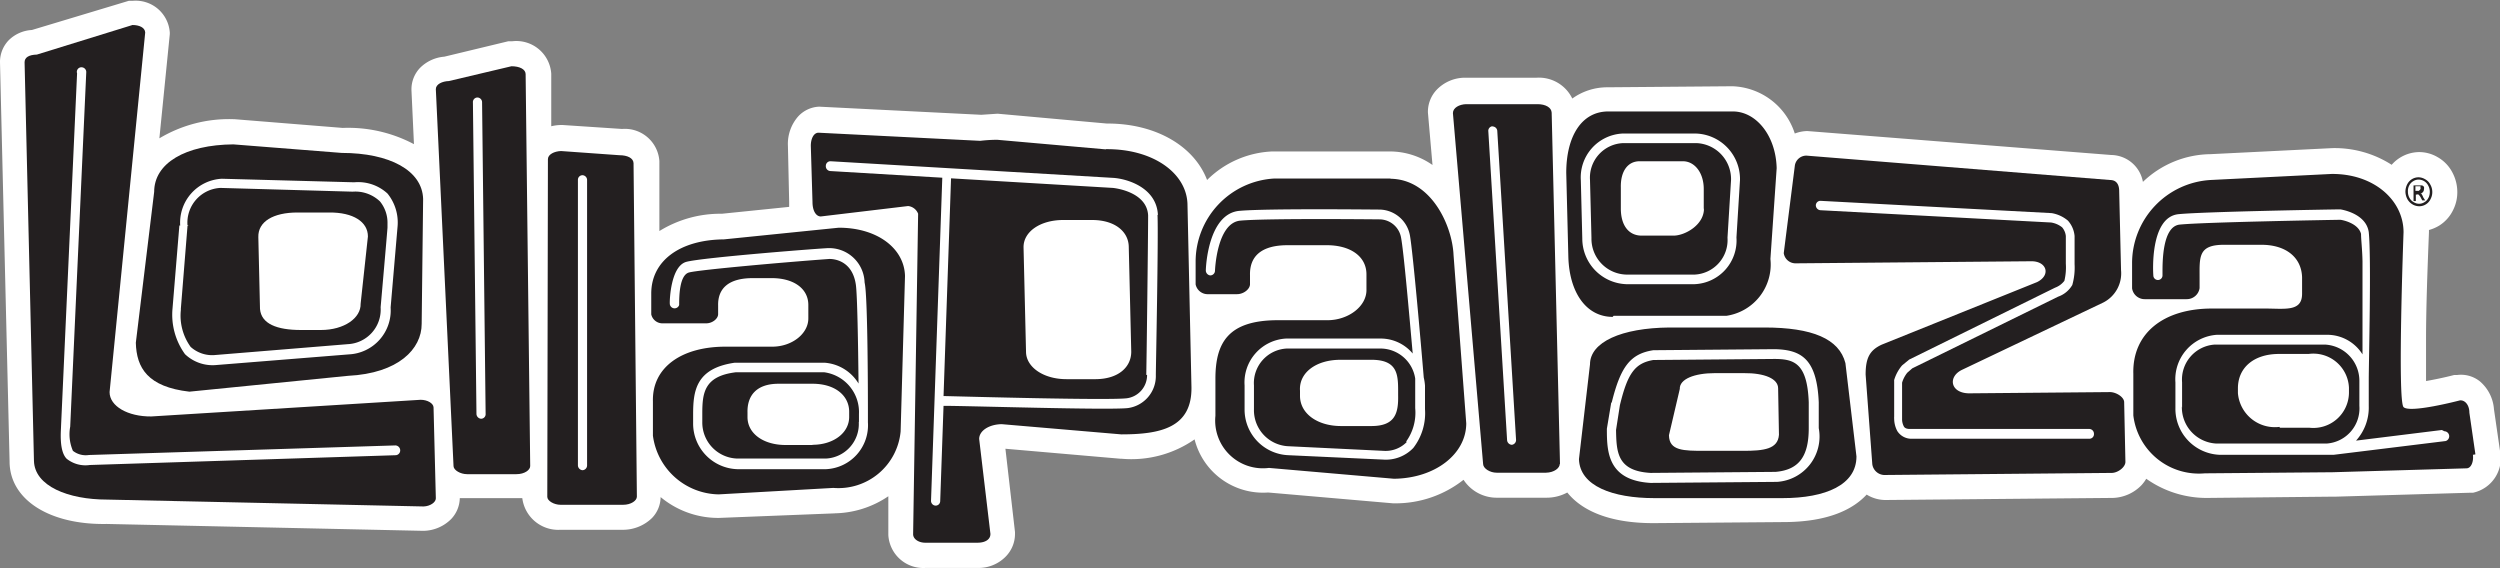 <svg xmlns="http://www.w3.org/2000/svg" xmlns:xlink="http://www.w3.org/1999/xlink" viewBox="0 0 120 27.27"><rect x="0" y="0" width="120" height="27.27" fill="#808080" stroke="none"/><defs><style>.cls-1{fill:none;}.cls-2{clip-path:url(#clip-path);}.cls-3{fill:#fff;}.cls-4{fill:#231f20;}</style><clipPath id="clip-path" transform="translate(0 -46.36)"><rect class="cls-1" width="120" height="120"/></clipPath></defs><title>lollapalooza</title><g id="Layer_2" data-name="Layer 2"><g id="Layer_2-2" data-name="Layer 2"><g class="cls-2"><path id="path3397" class="cls-3" d="M120,68v0l-.29-2v0a1.94,1.94,0,0,0-.67-1.33,1.45,1.45,0,0,0-1.1-.31h-.07l-.07,0c-.46.12-1,.23-1.35.29,0-.51,0-1.2,0-2,0-1.51.07-3.39.14-5.15V57.4a1.92,1.92,0,0,0,.49-.21,1.8,1.8,0,0,0,.67-.75,1.89,1.89,0,0,0,.2-.91,2,2,0,0,0-.24-.9,1.79,1.79,0,0,0-.71-.73,1.75,1.75,0,0,0-.89-.24h0a1.78,1.78,0,0,0-1.31.61,5.07,5.07,0,0,0-2.85-.8h0l-5.85.29h0a4.76,4.76,0,0,0-3.24,1.33,1.57,1.57,0,0,0-1.52-1.29h0L86.75,52.65h0a1.76,1.76,0,0,0-.6.12,3.26,3.26,0,0,0-3-2.27l-6,.05a2.87,2.87,0,0,0-1.68.54,1.78,1.78,0,0,0-1.71-1l-3.42,0a1.89,1.89,0,0,0-1.37.57,1.54,1.54,0,0,0-.43,1.1v0l.22,2.52a3.57,3.57,0,0,0-2.08-.65l-5.62,0A4.72,4.72,0,0,0,57.94,55c-.62-1.63-2.47-2.72-4.81-2.71l-5.22-.47h-.06l-.75.05-7.78-.39h0a1.45,1.45,0,0,0-1,.46,2,2,0,0,0-.5,1.42l.06,2.69c0,.08,0,.17,0,.24l-3.23.33a5.57,5.57,0,0,0-3,.83c0-2,0-3.36,0-3.36v0a1.66,1.66,0,0,0-1.79-1.54h0L27,52.36h-.05a2.12,2.12,0,0,0-.49.06c0-1.52,0-2.52,0-2.52a1.68,1.68,0,0,0-1.87-1.56H24.4l-3.07.74a1.86,1.86,0,0,0-1.17.54,1.49,1.49,0,0,0-.41,1v.07l.12,2.59a6.74,6.74,0,0,0-3.42-.78l-5.21-.42h-.05A6.51,6.51,0,0,0,7.65,53l.5-5v-.08a1.64,1.64,0,0,0-1.79-1.52H6.18L1.53,47.8a1.71,1.71,0,0,0-1.12.5,1.5,1.5,0,0,0-.41,1s0,0,0,.06L.46,68.51c0,1.83,1.91,3.05,4.66,3l15.2.33h0a1.92,1.92,0,0,0,1.34-.57,1.5,1.5,0,0,0,.41-1l.34,0,2.37,0,.29,0a1.74,1.74,0,0,0,1.82,1.52l3,0a2,2,0,0,0,1.41-.57,1.47,1.47,0,0,0,.41-1,4.32,4.32,0,0,0,2.8,1h0L40.1,71H40a4.72,4.72,0,0,0,2.64-.82c0,1.14,0,1.86,0,1.86v0a1.68,1.68,0,0,0,1.8,1.58l2.47,0a1.82,1.82,0,0,0,1.36-.54A1.55,1.55,0,0,0,48.72,72V71.9l-.46-4,5.53.48h.05a5.31,5.31,0,0,0,3.5-.93A3.39,3.39,0,0,0,60.87,70l6,.52h.06a5.27,5.27,0,0,0,3.32-1.13,1.9,1.9,0,0,0,1.61.86l2.37,0a2.09,2.09,0,0,0,1-.25c.68.85,2,1.49,4.22,1.47l6.15-.05c2.17,0,3.35-.62,4-1.32a1.71,1.71,0,0,0,.91.26l10.92-.1a2,2,0,0,0,1.37-.62,1.88,1.88,0,0,0,.22-.3,5,5,0,0,0,3,.92l5.88-.06h.2l6.5-.19h.11A1.69,1.69,0,0,0,120,68Z" transform="translate(0 -46.36)"/><path id="path3399" class="cls-4" d="M20.81,65.91l.11,4.37c0,.19-.27.38-.59.39L5.14,70.34c-1.87,0-3.48-.65-3.51-1.86L1.18,49.35c0-.23.2-.36.59-.37l4.59-1.42c.32,0,.6.12.61.36L5.26,65.18c0,.68.88,1.18,2,1.17l12.93-.8C20.52,65.55,20.8,65.72,20.81,65.91Z" transform="translate(0 -46.36)"/><path id="path3401" class="cls-4" d="M25.45,68.73c0,.19-.27.39-.66.39l-2.37,0c-.32,0-.64-.19-.65-.38l-.85-18.1c0-.24.31-.38.63-.39l3-.71c.39,0,.67.14.68.37Z" transform="translate(0 -46.36)"/><path id="path3403" class="cls-4" d="M40.26,57.29c1.86,0,3.15,1,3.18,2.32l-.21,7.46A3,3,0,0,1,40,69.78l-5.5.31a3.24,3.24,0,0,1-3.16-2.82l0-1.65C31.3,64,32.71,63,34.82,63l2.25,0c.94,0,1.74-.62,1.73-1.37V61c0-.8-.72-1.3-1.79-1.29h-.88c-1.14,0-1.68.48-1.66,1.32v.41c0,.22-.28.44-.57.44l-2.08,0a.55.55,0,0,1-.56-.43l0-1c0-1.57,1.37-2.58,3.49-2.6ZM39,67.71h0c1,0,1.78-.57,1.76-1.37v-.22c0-.75-.65-1.35-1.79-1.34H37.37c-1.07,0-1.51.58-1.49,1.38v.22c0,.8.78,1.35,1.86,1.34H39Z" transform="translate(0 -46.36)"/><path id="path3405" class="cls-4" d="M66.71,54.94c2,0,3,2.27,3.06,3.66l.61,8.08c0,1.47-1.49,2.64-3.47,2.66l-6-.52a2.29,2.29,0,0,1-2.57-2.5l0-1.78c0-1.76.64-2.79,2.94-2.81l2.44,0c1,0,1.9-.67,1.87-1.49v-.71c0-.87-.78-1.41-1.94-1.4H61.8c-1.24,0-1.82.52-1.8,1.43V60c0,.24-.31.48-.62.48H58a.59.59,0,0,1-.61-.47l0-1.08a4,4,0,0,1,3.76-4l5.62,0Zm-.88,11.87h0c1.13,0,1.3-.61,1.28-1.48v-.24c0-.81-.07-1.47-1.31-1.46H64.34c-1.17,0-2,.62-1.94,1.49v.24c0,.86.85,1.46,2,1.45l1.41,0Z" transform="translate(0 -46.36)"/><path id="path3407" class="cls-4" d="M77.41,61.57c-1.27,0-2.09-1.17-2.13-2.91l-.1-4c0-1.75.73-2.94,2-2.95l6,0c1.1,0,2.06,1.14,2.1,2.72l-.3,4.36a2.49,2.49,0,0,1-2.12,2.73l-5.41,0Zm4.37-5.14h0l0-1c0-.78-.44-1.33-1-1.33l-2.08,0c-.56,0-.92.47-.9,1.27l0,1c0,.8.37,1.3,1,1.3h1.53c.55,0,1.48-.52,1.46-1.32Z" transform="translate(0 -46.36)"/><path id="path3409" class="cls-4" d="M101.81,59.33a1.57,1.57,0,0,1-.85,1.55l-6.78,3.23c-.69.33-.57,1.11.32,1.13l6.78-.06c.28,0,.68.23.68.49l.06,2.86c0,.26-.37.53-.66.53l-10.92.1a.6.6,0,0,1-.57-.52l-.32-4.3c0-.79.19-1.17.78-1.44l7.45-3c.67-.33.47-1-.27-1L86.2,59a.57.57,0,0,1-.58-.49l.53-4.18a.56.56,0,0,1,.56-.5L101.28,55c.32,0,.43.23.44.49l.09,3.85Z" transform="translate(0 -46.36)"/><path id="path3411" class="cls-4" d="M7.4,55.57c0-1.38,1.5-2.26,3.8-2.28l5.2.41c2.3,0,3.87.84,3.91,2.21l-.07,6c0,1.19-1.1,2.37-3.54,2.49l-7.61.76c-2-.23-2.54-1.14-2.57-2.35Zm7,6.63h1c1.13,0,1.93-.58,1.91-1.26l.35-3.23c0-.7-.7-1.16-1.86-1.15l-1.52,0c-1.17,0-1.9.44-1.88,1.18l.08,3.45C12.54,61.9,13.28,62.2,14.45,62.2Z" transform="translate(0 -46.36)"/><path id="path3413" class="cls-4" d="M30.57,70.2c0,.19-.28.39-.66.39l-3,0c-.32,0-.64-.19-.64-.38L26.3,54c0-.23.31-.38.63-.39l2.8.2c.39,0,.67.14.68.38Z" transform="translate(0 -46.36)"/><path id="path3415" class="cls-4" d="M74.87,68.62c0,.21-.27.42-.66.43l-2.37,0c-.32,0-.64-.2-.65-.41L69.74,51.79c0-.26.31-.42.63-.43l3.43,0c.39,0,.67.16.68.41l.4,16.87Z" transform="translate(0 -46.36)"/><path id="path3417" class="cls-4" d="M76.32,63.85c0-1.07,1.51-1.75,3.81-1.77l4.56,0c2.3,0,3.59.54,3.89,1.71l.53,4.48c0,1.36-1.47,2-3.55,2l-6.15,0c-2,0-3.58-.58-3.62-1.87ZM81.84,68h1.83c1,0,1.67-.08,1.72-.77L85.35,65c0-.45-.62-.74-1.66-.73H82.32c-1,0-1.71.29-1.69.76l-.52,2.22C80.12,68,80.8,68,81.84,68Z" transform="translate(0 -46.36)"/><path id="path3419" class="cls-4" d="M53.08,53.53l-5.21-.46a7,7,0,0,0-.82.05h0l-7.76-.39c-.24,0-.38.31-.37.66L39,56.06c0,.42.17.69.4.69l4.19-.5a.58.58,0,0,1,.48.37L43.83,72c0,.25.29.42.61.41l2.48,0c.39,0,.63-.17.62-.43L47,67.43c0-.4.48-.7,1.08-.71l5.74.49c1.87,0,3.4-.31,3.37-2.27L57,56.22c0-1.52-1.62-2.72-3.92-2.7Zm1.22,9.71h0c0,.73-.6,1.31-1.7,1.32H51.19c-1.1,0-1.92-.57-1.94-1.29l-.12-5.05c0-.73.78-1.29,1.88-1.3h1.41c1.09,0,1.74.55,1.76,1.27l.12,5.05Z" transform="translate(0 -46.36)"/><path id="path3421" class="cls-4" d="M118.82,68.17l-.29-2c0-.39-.23-.62-.46-.59,0,0-2.4.63-2.7.32s0-8.39,0-8.39c0-1.55-1.44-2.82-3.46-2.8L106.1,55A4,4,0,0,0,102.34,59l0,1.2a.61.61,0,0,0,.62.52l2,0a.62.62,0,0,0,.62-.53v-.5c0-1-.07-1.58,1.17-1.58l1.8,0c1.17,0,1.92.6,1.95,1.56v.79c0,.9-.86.7-1.89.71l-2.44,0c-2.3,0-3.82,1.17-3.77,3.13l0,2a3.17,3.17,0,0,0,3.43,2.78l5.85-.05h.2l6.51-.19c.23,0,.35-.33.31-.65Zm-9.4-1.32h0a1.78,1.78,0,0,1-2-1.62V65c0-1,.77-1.64,1.94-1.65h1.45a1.71,1.71,0,0,1,1.94,1.62v.26a1.71,1.71,0,0,1-1.91,1.66h-1.41Z" transform="translate(0 -46.36)"/><path class="cls-1" d="M116.35,55.06a.53.53,0,0,0-.26-.07.48.48,0,0,0-.26.08.49.49,0,0,0-.19.21.57.57,0,0,0-.06.29.61.61,0,0,0,.07.29.51.51,0,0,0,.2.21.5.5,0,0,0,.27.08.47.47,0,0,0,.26-.08.46.46,0,0,0,.19-.22.66.66,0,0,0,.06-.29.62.62,0,0,0-.08-.29A.51.51,0,0,0,116.35,55.06Zm-.08.89-.06-.11a.55.55,0,0,0-.12-.17.12.12,0,0,0-.09,0h-.07v.31h-.11l0-.75H116l.18,0a.19.19,0,0,1,.09.07.23.23,0,0,1,0,.11.21.21,0,0,1-.05.14.2.2,0,0,1-.14.07l.06,0a.92.92,0,0,1,.1.15l.09.14Z" transform="translate(0 -46.36)"/><path class="cls-3" d="M116.24,55.41a.09.09,0,0,0,0-.06l0,0h-.24v.23h.13a.2.2,0,0,0,.13,0A.1.1,0,0,0,116.24,55.41Z" transform="translate(0 -46.36)"/><path class="cls-4" d="M116.22,55.65l-.06,0a.2.2,0,0,0,.14-.07.21.21,0,0,0,.05-.14.23.23,0,0,0,0-.11.19.19,0,0,0-.09-.07l-.18,0h-.23l0,.75h.11v-.31H116a.12.12,0,0,1,.09,0,.55.55,0,0,1,.12.17l.06.11h.14l-.09-.14A.92.92,0,0,0,116.22,55.65Zm-.15-.13h-.13V55.3h.24l0,0a.09.09,0,0,1,0,.06.1.1,0,0,1,0,.08A.2.2,0,0,1,116.07,55.53Z" transform="translate(0 -46.36)"/><path class="cls-4" d="M116.65,55.21a.59.59,0,0,0-.25-.25.63.63,0,0,0-.31-.09.61.61,0,0,0-.55.35.78.78,0,0,0-.08.35.8.8,0,0,0,.09.34.67.67,0,0,0,.25.26.64.64,0,0,0,.32.09.6.6,0,0,0,.32-.09.59.59,0,0,0,.23-.26.71.71,0,0,0,.08-.35A.72.72,0,0,0,116.65,55.21Zm-.08.63a.46.46,0,0,1-.19.22.47.47,0,0,1-.26.08.5.5,0,0,1-.27-.08.51.51,0,0,1-.2-.21.61.61,0,0,1-.07-.29.57.57,0,0,1,.06-.29.49.49,0,0,1,.19-.21.48.48,0,0,1,.26-.08.53.53,0,0,1,.26.07.51.51,0,0,1,.2.21.62.62,0,0,1,.08.29A.66.66,0,0,1,116.57,55.85Z" transform="translate(0 -46.36)"/><path id="path3425" class="cls-3" d="M3.7,49.88,2.93,66.82c0,.18-.11,1.18.27,1.56a1.44,1.44,0,0,0,1.11.3L19,68.21a.23.23,0,0,0,.21-.24.24.24,0,0,0-.23-.23L4.27,68.2A1,1,0,0,1,3.5,68a2,2,0,0,1-.13-1.16s.77-17,.77-17a.23.23,0,0,0-.21-.25A.22.22,0,0,0,3.7,49.88Z" transform="translate(0 -46.36)"/><path id="path3427" class="cls-3" d="M22.7,51.28l.17,14.94a.24.24,0,0,0,.22.24.22.22,0,0,0,.22-.24l-.17-14.94a.23.23,0,0,0-.22-.24A.22.22,0,0,0,22.7,51.28Z" transform="translate(0 -46.36)"/><path id="path3429" class="cls-3" d="M27.74,55l0,13.69a.24.24,0,0,0,.22.24.23.23,0,0,0,.22-.23l0-13.69a.23.23,0,0,0-.22-.24A.22.22,0,0,0,27.74,55Z" transform="translate(0 -46.36)"/><path id="path3431" class="cls-3" d="M71.64,52.42a.22.22,0,0,0-.2.25l.9,14.81a.24.24,0,0,0,.23.23.23.23,0,0,0,.2-.25l-.9-14.8a.23.23,0,0,0-.23-.23Z" transform="translate(0 -46.36)"/><path id="path3433" class="cls-3" d="M87.16,56.22h0a.24.24,0,0,0,.21.23l11.08.59a1.13,1.13,0,0,1,.53.23.77.77,0,0,1,.18.42s0,1.31,0,1.33a2.74,2.74,0,0,1-.07.82,1,1,0,0,1-.45.33l-7,3.45-.34.28a1.92,1.92,0,0,0-.38.7.46.46,0,0,0,0,.06l0,1.7a.7.7,0,0,0,0,.11,1.28,1.28,0,0,0,.15.58.8.8,0,0,0,.68.37h8.54a.22.22,0,0,0,.22-.24h0a.23.23,0,0,0-.22-.23H91.68c-.06,0-.24,0-.3-.13a.74.74,0,0,1-.08-.35s0-.07,0-.07,0-1.47,0-1.67a1.4,1.4,0,0,1,.25-.48l.24-.21,7-3.44a1.28,1.28,0,0,0,.68-.56,3.05,3.05,0,0,0,.11-1l0-1.35a1.27,1.27,0,0,0-.32-.74,1.63,1.63,0,0,0-.78-.36L87.38,56a.22.22,0,0,0-.22.22Z" transform="translate(0 -46.36)"/><path id="path3435" class="cls-3" d="M77.34,65.68s-.21,1.26-.21,1.26a.51.51,0,0,0,0,.05c0,1.08.06,2.43,2.1,2.55l6.07-.05a2.18,2.18,0,0,0,2-2.58l0-1.24c-.09-2.09-.84-2.52-2.11-2.55l-5.83.05c-1.1.17-1.57.78-2,2.52Zm.42.11h0c.37-1.53.73-2,1.6-2.15l5.8-.05c.95,0,1.59.19,1.66,2.08l0,1.24c0,1.32-.44,2-1.59,2.1l-6,.05c-1.61-.09-1.64-1-1.66-2.06,0,0,.19-1.22.19-1.22Z" transform="translate(0 -46.36)"/><path id="path3437" class="cls-3" d="M77.88,52.77a2.11,2.11,0,0,0-2,2.25l.07,2.79A2.19,2.19,0,0,0,78.05,60l3.3,0a2.1,2.1,0,0,0,2-2.24v0L83.52,55a2.19,2.19,0,0,0-2.11-2.23l-3.54,0Zm-1.49,5h0L76.32,55a1.66,1.66,0,0,1,1.58-1.77l3.54,0A1.73,1.73,0,0,1,83.09,55l-.17,2.77a.06.06,0,0,1,0,0,1.66,1.66,0,0,1-1.57,1.77l-3.3,0a1.72,1.72,0,0,1-1.66-1.74Z" transform="translate(0 -46.36)"/><path id="path3439" class="cls-3" d="M8.61,57.18s-.33,4-.33,4a3.23,3.23,0,0,0,.6,2.18,1.92,1.92,0,0,0,1.52.52l6.35-.51a2.11,2.11,0,0,0,2-2.25.22.22,0,0,1,0,0l.33-3.85a2.21,2.21,0,0,0-.48-1.62A2.08,2.08,0,0,0,17,55.11l-6.35-.17a2.11,2.11,0,0,0-2,2.25Zm.44,0H9a1.67,1.67,0,0,1,1.58-1.8l6.35.18a1.71,1.71,0,0,1,1.31.47,1.62,1.62,0,0,1,.36,1.06c0,.06,0,.12,0,.19s-.33,3.83-.33,3.83v0a1.66,1.66,0,0,1-1.58,1.77l-6.35.52a1.54,1.54,0,0,1-1.19-.39,2.56,2.56,0,0,1-.47-1.76.22.22,0,0,0,0-.06S9,57.21,9,57.21Z" transform="translate(0 -46.36)"/><path id="path3441" class="cls-3" d="M41.5,59.91a1.7,1.7,0,0,0-1.74-1.64c-.25,0-6.07.45-6.82.66s-.8,1.86-.79,2a.23.23,0,0,0,.23.23A.23.23,0,0,0,32.6,61c0-.36,0-1.43.47-1.56s4.65-.5,6.74-.65c.11,0,1.09,0,1.27,1.23.07.45.11,2.86.13,4.75a2.08,2.08,0,0,0-1.64-1l-4.3,0c-1.89.27-2,1.38-2,2.5v.4a2.19,2.19,0,0,0,2.11,2.21l4.28,0a2.11,2.11,0,0,0,2-2.25v-.4c0-.05,0-.11,0-.17s0,0,0,0c0-.22,0-5.36-.15-6.09Zm-.28,6.69h0a1.66,1.66,0,0,1-1.57,1.77l-4.28,0a1.73,1.73,0,0,1-1.66-1.74v-.4c0-1,.08-1.81,1.6-2l4.26,0a1.93,1.93,0,0,1,1.66,2v.4Z" transform="translate(0 -46.36)"/><path id="path3443" class="cls-3" d="M55.58,56.68c-.06-1.28-1.4-1.72-2.11-1.78l-13.6-.8a.22.22,0,0,0-.23.22.23.23,0,0,0,.21.25l5.38.32-.54,15.49a.23.23,0,0,0,.21.25.22.22,0,0,0,.23-.22l.16-4.57c1.24,0,7.77.21,8.83.11a1.55,1.55,0,0,0,1.36-1.59c0-.27.13-6.68.08-7.69Zm-.52,7.67h0a1.12,1.12,0,0,1-1,1.13c-1,.1-7.51-.08-8.77-.11l.36-10.45,7.77.46s1.63.15,1.69,1.32c0,1-.08,7.59-.09,7.66Z" transform="translate(0 -46.36)"/><path id="path3445" class="cls-3" d="M68.34,64.48c-.12-1.45-.51-5.92-.66-6.8a1.51,1.51,0,0,0-1.43-1.26c-.22,0-5.41-.06-6.75.06-1.52.13-1.62,2.74-1.62,2.85a.24.24,0,0,0,.21.25.23.23,0,0,0,.23-.23s.08-2.3,1.22-2.4c1.33-.12,6.66-.06,6.71-.06a1.06,1.06,0,0,1,1,.87c.13.68.39,3.66.56,5.57a2,2,0,0,0-1.53-.72l-4.54,0a2.11,2.11,0,0,0-2,2.25l0,1.14a2.19,2.19,0,0,0,2.11,2.21l4.54.21a1.82,1.82,0,0,0,1.45-.56A2.73,2.73,0,0,0,68.4,66l0-1.13A2.46,2.46,0,0,0,68.34,64.48Zm-.81,3.09h0A1.42,1.42,0,0,1,66.4,68l-4.54-.22A1.73,1.73,0,0,1,60.19,66l0-1.14a1.66,1.66,0,0,1,1.57-1.77l4.54,0a1.69,1.69,0,0,1,1.63,1.44c0,.24,0,.4,0,.42l0,1a2.37,2.37,0,0,1-.44,1.61Z" transform="translate(0 -46.36)"/><path id="path3447" class="cls-3" d="M117.21,67l-4.12.51a2.36,2.36,0,0,0,.61-1.66l0-1.22v0c0-.91.13-5.9,0-7.13-.13-.9-1.31-1.08-1.36-1.09-.3,0-6.57.11-7.77.23-1.39.14-1.22,2.83-1.21,2.94a.22.22,0,1,0,.44,0h0s0-.06,0-.15c0-.52,0-2.21.83-2.29,1.17-.12,7.63-.23,7.7-.23s.87.15,1,.68c0,.27.06.74.07,1.32,0,1.32,0,3.19,0,4.46a2,2,0,0,0-1.69-.94l-5.29,0a2.14,2.14,0,0,0-2,2.29l0,1.22a2.21,2.21,0,0,0,2.11,2.25l5.29,0h.2l5.37-.66a.24.24,0,0,0-.06-.47Zm-12.47-1.07h0l0-1.22a1.68,1.68,0,0,1,1.57-1.81l5.29,0a1.74,1.74,0,0,1,1.65,1.75c0,.07,0,.12,0,.12h0v0l0,1.07a1.69,1.69,0,0,1-1.57,1.81l-5.3,0a1.74,1.74,0,0,1-1.65-1.78Z" transform="translate(0 -46.36)"/></g></g></g></svg>